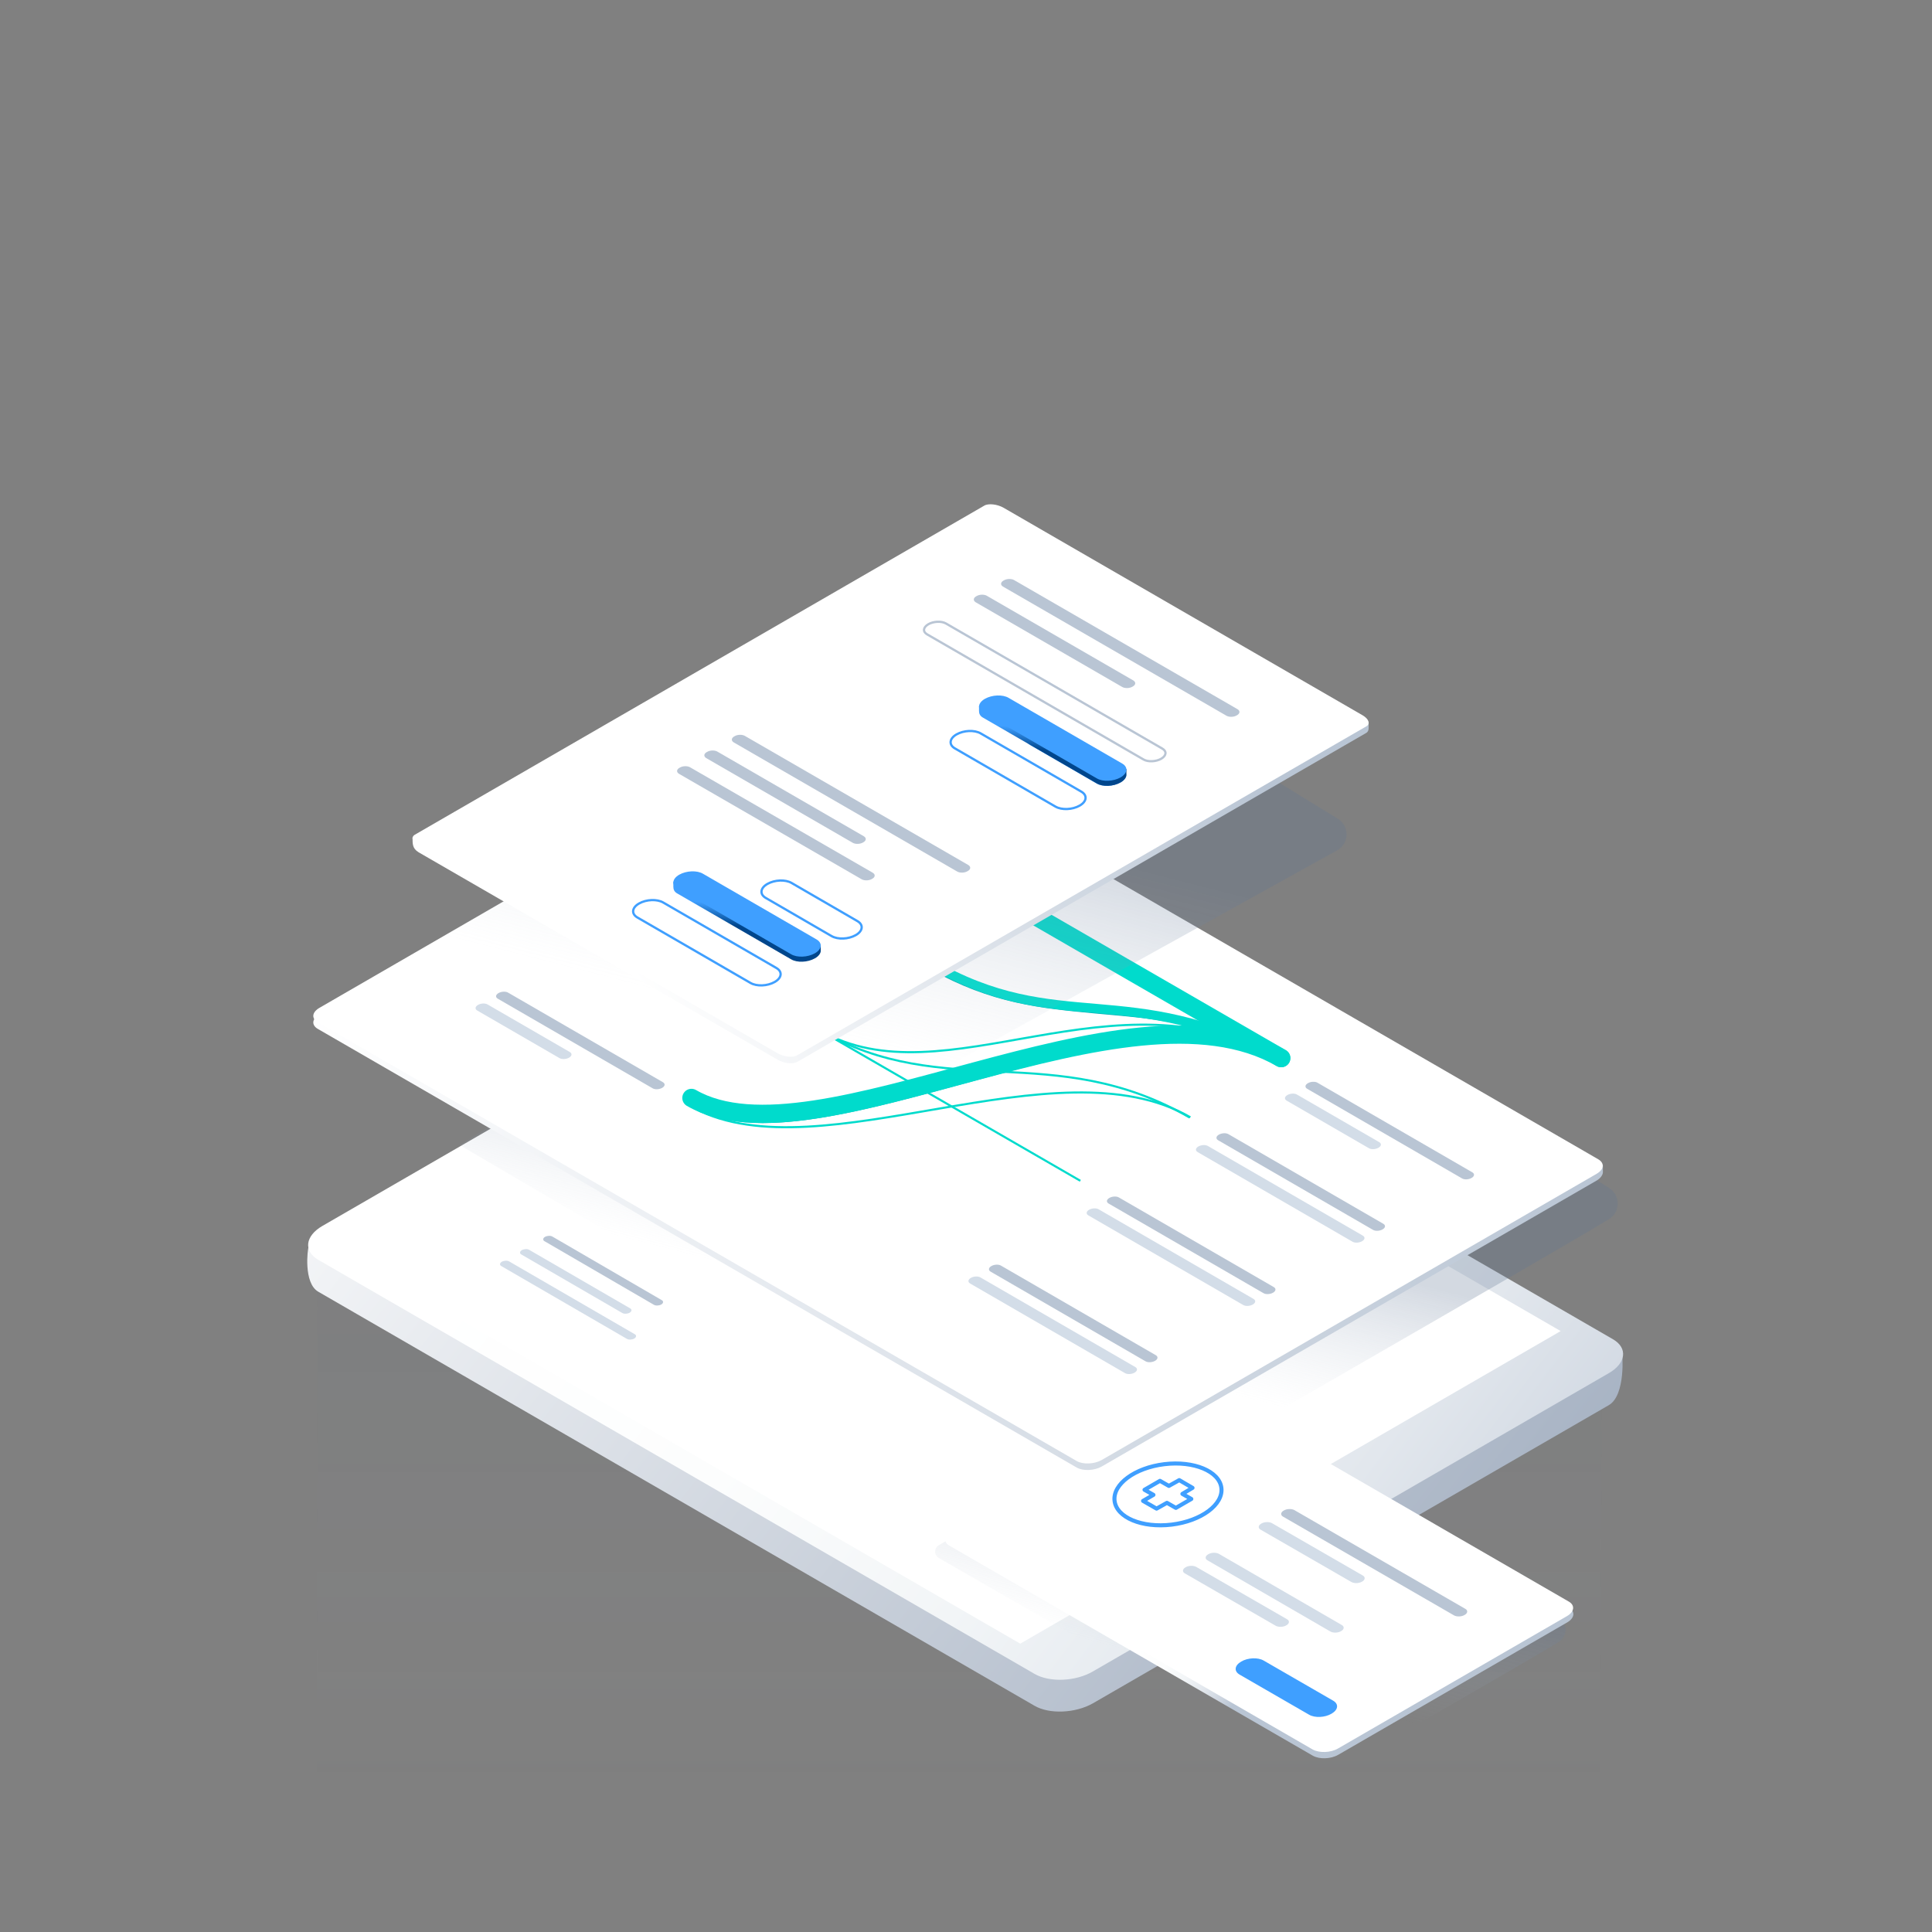<?xml version="1.0" encoding="UTF-8"?>
<svg width="525px" height="525px" viewBox="0 0 525 525" version="1.1" xmlns="http://www.w3.org/2000/svg" xmlns:xlink="http://www.w3.org/1999/xlink">
    <rect x="0" y="0" width="525" height="525" fill="#808080" stroke="none"/>
    <title>COVID-19-screener Copy</title>
    <defs>
        <linearGradient x1="50%" y1="82.204%" x2="50%" y2="-27.796%" id="linearGradient-1">
            <stop stop-color="#B9C5D4" stop-opacity="0" offset="0%"></stop>
            <stop stop-color="#293754" offset="100%"></stop>
        </linearGradient>
        <linearGradient x1="-10.055%" y1="22.196%" x2="180.72%" y2="108.568%" id="linearGradient-2">
            <stop stop-color="#FFFFFF" offset="0%"></stop>
            <stop stop-color="#617694" offset="100%"></stop>
        </linearGradient>
        <linearGradient x1="14.654%" y1="34.481%" x2="111.838%" y2="77.151%" id="linearGradient-3">
            <stop stop-color="#FFFFFF" offset="0%"></stop>
            <stop stop-color="#FCFDFD" offset="29.18%"></stop>
            <stop stop-color="#F2F5F7" offset="51.06%"></stop>
            <stop stop-color="#E2E7ED" offset="70.56%"></stop>
            <stop stop-color="#CCD4DF" offset="88.57%"></stop>
            <stop stop-color="#B9C5D4" offset="100%"></stop>
        </linearGradient>
        <linearGradient x1="40.969%" y1="70.955%" x2="55.03%" y2="38.524%" id="linearGradient-4">
            <stop stop-color="#B9C5D4" stop-opacity="0" offset="0.397%"></stop>
            <stop stop-color="#617694" offset="100%"></stop>
        </linearGradient>
        <linearGradient x1="39.99%" y1="46.111%" x2="58.246%" y2="53.231%" id="linearGradient-5">
            <stop stop-color="#FFFFFF" offset="0%"></stop>
            <stop stop-color="#FCFDFD" offset="29.18%"></stop>
            <stop stop-color="#F2F5F7" offset="51.06%"></stop>
            <stop stop-color="#E2E7ED" offset="70.56%"></stop>
            <stop stop-color="#CCD4DF" offset="88.57%"></stop>
            <stop stop-color="#B9C5D4" offset="100%"></stop>
        </linearGradient>
        <linearGradient x1="40.842%" y1="63.649%" x2="53.629%" y2="40.643%" id="linearGradient-6">
            <stop stop-color="#B9C5D4" stop-opacity="0" offset="0.397%"></stop>
            <stop stop-color="#617694" offset="100%"></stop>
        </linearGradient>
        <linearGradient x1="-0.005%" y1="50.012%" x2="99.988%" y2="50.012%" id="linearGradient-7">
            <stop stop-color="#FFFFFF" offset="0%"></stop>
            <stop stop-color="#B9C5D4" offset="100%"></stop>
        </linearGradient>
        <linearGradient x1="39.184%" y1="75.363%" x2="55.836%" y2="36.97%" id="linearGradient-8">
            <stop stop-color="#B9C5D4" stop-opacity="0" offset="0.397%"></stop>
            <stop stop-color="#617694" offset="100%"></stop>
        </linearGradient>
        <linearGradient x1="15.977%" y1="60.376%" x2="86.271%" y2="38.941%" id="linearGradient-9">
            <stop stop-color="#FFFFFF" offset="0%"></stop>
            <stop stop-color="#B9C5D4" offset="100%"></stop>
        </linearGradient>
        <linearGradient x1="51.901%" y1="34.943%" x2="48.625%" y2="58.769%" id="linearGradient-10">
            <stop stop-color="#3F9FFF" offset="0.099%"></stop>
            <stop stop-color="#00468C" offset="100%"></stop>
        </linearGradient>
        <linearGradient x1="51.878%" y1="34.965%" x2="48.602%" y2="58.791%" id="linearGradient-11">
            <stop stop-color="#3F9FFF" offset="0.099%"></stop>
            <stop stop-color="#00468C" offset="100%"></stop>
        </linearGradient>
    </defs>
    <g id="COVID-19-screener-Copy" stroke="none" stroke-width="1" fill="none" fill-rule="evenodd">
        <rect id="Rectangle" x="-782" y="0" width="1440" height="525"></rect>
        <g id="Group" transform="translate(83, 137)">
            <path d="M314.873,212.589 C313.169,211.707 298.156,198.249 296.976,198.837 L2.95,204.714 C3.606,204.714 2.95,383.484 2.95,383.484 C2.95,383.484 350.995,384.072 351.651,384.718 C351.651,384.718 352.306,233.921 352.306,233.275 L314.873,212.589 Z" id="Path" fill="url(#linearGradient-1)" fill-rule="nonzero" opacity="0.059"></path>
            <g transform="translate(0, 112.253)" fill-rule="nonzero" id="Path">
                <path d="M198.115,214.266 L3.475,101.75 C-0.59,99.387 0.59,90.065 0.852,89.671 L144.817,11.554 C149.537,8.862 156.617,8.534 160.682,10.897 L357.748,118.096 C357.879,118.358 358.862,129.912 354.142,132.603 L213.98,213.609 C209.26,216.301 202.18,216.629 198.115,214.266 Z" fill="url(#linearGradient-2)"></path>
                <path d="M198.115,205.601 L3.475,93.085 C-0.59,90.722 -0.066,86.586 4.589,83.895 L144.817,2.823 C149.537,0.131 156.617,-0.197 160.682,2.166 L355.322,114.682 C359.387,117.045 358.862,121.181 354.208,123.872 L213.98,204.944 C209.26,207.701 202.18,207.964 198.115,205.601 Z" fill="url(#linearGradient-3)"></path>
                <polygon fill="#FFFFFF" points="194.247 197.395 17.701 95.317 164.615 10.438 341.096 112.45"></polygon>
            </g>
            <path d="M268.065,260.414 C266.36,259.43 251.348,244.397 250.168,245.053 L176.088,280.567 L172.154,282.865 C170.778,283.653 170.778,285.622 172.154,286.41 L273.375,344.506 C275.08,345.49 277.505,345.753 278.62,345.097 C278.62,345.097 337.622,311.224 340.768,309.057 C343.063,307.482 342.932,304.068 340.506,302.624 L268.065,260.414 Z" id="Path" fill="url(#linearGradient-4)" fill-rule="nonzero" opacity="0.28"></path>
            <g transform="translate(52.446, 162.8)" id="Path">
                <path d="M67.262,10.438 C66.738,10.109 65.82,10.175 65.23,10.503 C64.64,10.831 64.574,11.422 65.099,11.685 L120.954,43.982 C121.478,44.31 122.396,44.245 122.986,43.917 C123.576,43.588 123.642,42.998 123.117,42.735 L67.262,10.438 Z" fill="#B9C5D4" fill-rule="nonzero"></path>
                <path d="M14.685,36.236 C14.16,35.908 13.243,35.974 12.653,36.302 C12.063,36.63 11.997,37.221 12.521,37.483 L42.219,54.748 C42.744,55.076 43.661,55.011 44.251,54.682 C44.841,54.354 44.907,53.763 44.382,53.501 L14.685,36.236 Z" fill="#B9C5D4" fill-rule="nonzero"></path>
                <path d="M55.527,17.199 C55.003,16.871 54.085,16.936 53.495,17.265 C52.905,17.593 52.839,18.184 53.364,18.446 L139.179,68.074 C139.703,68.402 140.621,68.337 141.211,68.008 C141.801,67.68 141.867,67.089 141.342,66.827 L55.527,17.199 Z" fill="#B9C5D4" fill-rule="nonzero"></path>
                <path d="M2.95,42.998 C2.426,42.669 1.508,42.735 0.918,43.063 C0.328,43.391 0.262,43.982 0.787,44.245 L34.877,64.004 C35.401,64.332 36.319,64.267 36.909,63.938 C37.499,63.61 37.564,63.019 37.04,62.757 L2.95,42.998 Z" fill="#D3DDE8" fill-rule="nonzero"></path>
                <path d="M60.969,14.048 C60.444,13.72 59.526,13.785 58.936,14.114 C58.346,14.442 58.281,15.033 58.805,15.295 L106.334,42.735 C106.859,43.063 107.777,42.998 108.367,42.669 C108.957,42.341 109.022,41.75 108.498,41.488 L60.969,14.048 Z" fill="#00DBCC" fill-rule="nonzero"></path>
                <path d="M8.391,39.847 C7.867,39.518 6.949,39.584 6.359,39.912 C5.769,40.24 5.704,40.831 6.228,41.094 L33.631,56.98 C34.156,57.308 35.073,57.243 35.663,56.914 C36.253,56.586 36.319,55.995 35.794,55.733 L8.391,39.847 Z" fill="#D3DDE8" fill-rule="nonzero"></path>
                <path d="M115.644,62.035 C114.464,61.378 112.431,61.444 111.12,62.232 C109.809,63.019 109.612,64.201 110.792,64.857 L130.722,76.345 C131.902,77.002 133.934,76.936 135.245,76.148 C136.556,75.361 136.753,74.179 135.573,73.523 L115.644,62.035 Z" fill="#3F9FFF" fill-rule="nonzero"></path>
                <polygon points="40.449 7.09 50.348 12.801 61.755 6.236 51.856 0.525"></polygon>
            </g>
            <g transform="translate(173.072, 240.261)">
                <g fill-rule="nonzero" id="Path">
                    <path d="M71.327,2.429 C69.557,1.444 66.475,1.51 64.443,2.691 L0.656,38.928 C0.656,38.928 0,41.619 1.77,42.669 L100.696,99.846 C102.467,100.831 105.548,100.765 107.58,99.584 L169.794,63.61 C171.826,62.429 172.023,60.656 170.319,59.671 L71.327,2.429 Z" fill="url(#linearGradient-5)"></path>
                    <path d="M71.327,0.788 C69.557,-0.197 66.475,-0.131 64.443,1.05 L2.229,37.024 C0.197,38.205 -1.11022302e-16,39.978 1.704,40.963 L100.631,98.14 C102.401,99.124 105.482,99.059 107.514,97.877 L169.729,61.903 C171.761,60.722 171.958,58.949 170.253,57.965 L71.327,0.788 Z" fill="#FFFFFF"></path>
                    <path d="M95.649,33.085 C94.927,32.691 93.616,32.691 92.764,33.216 C91.912,33.676 91.846,34.464 92.567,34.858 L139.048,61.706 C139.769,62.1 141.08,62.1 141.932,61.575 C142.784,61.116 142.85,60.328 142.129,59.934 L95.649,33.085 Z" fill="#B9C5D4"></path>
                    <path d="M89.552,36.63 C88.831,36.236 87.519,36.236 86.667,36.761 C85.815,37.221 85.749,38.009 86.47,38.402 L111.186,52.647 C111.907,53.041 113.218,53.041 114.07,52.516 C114.922,52.057 114.988,51.269 114.267,50.875 L89.552,36.63 Z" fill="#D3DDE8"></path>
                    <path d="M75.129,44.967 C74.408,44.573 73.097,44.573 72.244,45.098 C71.392,45.558 71.327,46.345 72.048,46.739 L105.482,66.105 C106.203,66.499 107.514,66.499 108.367,65.973 C109.219,65.514 109.284,64.726 108.563,64.332 L75.129,44.967 Z" fill="#D3DDE8"></path>
                    <path d="M68.967,48.512 C68.245,48.118 66.934,48.118 66.082,48.643 C65.23,49.103 65.164,49.89 65.885,50.284 L90.601,64.529 C91.322,64.923 92.633,64.923 93.485,64.398 C94.337,63.938 94.403,63.151 93.682,62.757 L68.967,48.512 Z" fill="#D3DDE8"></path>
                    <path d="M87.323,73.982 C85.749,73.063 82.996,73.194 81.226,74.245 C79.39,75.295 79.194,76.87 80.767,77.79 L99.648,88.687 C101.221,89.606 103.974,89.474 105.744,88.424 C107.58,87.374 107.777,85.798 106.203,84.879 L87.323,73.982 Z" fill="#3F9FFF"></path>
                </g>
                <g transform="translate(45.235, 18.381)" stroke="#3F9FFF" stroke-linecap="round" stroke-linejoin="round">
                    <polygon id="Path" stroke-width="1.1" points="16.324 8.14 19.143 6.565 22.748 8.665 19.995 10.306 22.421 11.685 18.225 14.114 15.799 12.735 12.98 14.311 9.309 12.21 12.128 10.569 9.703 9.19 13.898 6.761"></polygon>
                    <ellipse id="Oval" stroke-width="1.1" transform="translate(16.079, 10.446) rotate(-6.949) translate(-16.079, -10.446) " cx="16.079" cy="10.446" rx="14.62" ry="8.272"></ellipse>
                </g>
            </g>
            <path d="M264.918,129.977 C263.214,128.993 50.742,168.708 49.562,169.365 L41.891,174.157 C41.891,174.157 112.562,215.579 114.332,216.563 L211.882,272.953 C213.587,273.937 216.012,274.2 217.127,273.543 C217.127,273.543 342.211,201.793 354.273,194.244 C357.42,192.275 357.354,187.745 354.208,185.776 L264.918,129.977 Z" id="Path" fill="url(#linearGradient-6)" fill-rule="nonzero" opacity="0.28"></path>
            <g transform="translate(1.967, 57.768)" id="Path">
                <path d="M143.112,2.823 C141.408,1.838 138.327,1.969 136.36,3.085 L1.836,80.875 C-0.197,82.056 -0.393,83.763 1.377,84.814 L207.621,204.025 C209.325,205.01 212.407,204.879 214.373,203.763 L348.897,126.039 C349.815,125.514 350.602,124.595 350.602,123.741 C350.602,122.691 350.602,121.837 350.602,121.837 L143.112,2.823 Z" fill="url(#linearGradient-7)" fill-rule="nonzero"></path>
                <path d="M143.112,1.05 C141.408,0.066 138.327,0.197 136.36,1.313 L1.836,79.102 C-0.197,80.284 -0.393,81.991 1.377,83.041 L207.621,202.253 C209.325,203.237 212.407,203.106 214.373,201.99 L348.897,124.201 C350.93,123.019 351.126,121.312 349.356,120.262 L143.112,1.05 Z" fill="#FFFFFF" fill-rule="nonzero"></path>
                <path d="M261.116,94.201 L192.215,54.354 C191.756,54.092 191.625,53.566 191.756,53.107 L191.821,52.91 L262.558,93.085 L262.361,93.741 C262.165,94.201 261.575,94.463 261.116,94.201 Z" fill="#00ADB3" fill-rule="nonzero"></path>
                <path d="M261.575,93.807 C241.973,82.45 227.616,82.056 212.407,80.612 C197.918,79.234 184.217,77.921 167.959,68.665 C167.631,68.468 167.5,68.074 167.631,67.746 L167.696,67.483 C184.086,76.936 197.918,78.38 212.472,79.759 C227.813,81.203 242.301,81.86 262.099,93.282 L261.575,93.807 Z" fill="#00ADB3" fill-rule="nonzero"></path>
                <line x1="192.412" y1="51.86" x2="263.214" y2="92.757" stroke="#00DBCC" stroke-width="4.974" stroke-linecap="round"></line>
                <path d="M167.959,67.024 C202.573,87.111 222.044,70.962 262.624,93.019" stroke="#00DBCC" stroke-width="2.487" stroke-linecap="round"></path>
                <path d="M137.802,85.207 C171.761,104.835 201.458,87.636 238.302,108.905" stroke="#00DBCC" stroke-width="0.569"></path>
                <path d="M103.843,106.476 C138.13,124.266 202.18,87.833 238.499,108.84" stroke="#00DBCC" stroke-width="0.569"></path>
                <path d="M137.802,85.207 C171.761,104.835 218.176,67.352 262.558,93.019" stroke="#00DBCC" stroke-width="0.569"></path>
                <path d="M141.867,23.632 C141.211,23.238 140.031,23.304 139.244,23.764 C138.458,24.223 138.392,24.88 139.048,25.273 L181.136,49.628 C181.791,50.022 182.971,49.956 183.758,49.496 C184.545,49.037 184.61,48.38 183.955,47.987 L141.867,23.632 Z" fill="#B9C5D4" fill-rule="nonzero"></path>
                <path d="M273.047,99.452 C272.392,99.059 271.212,99.124 270.425,99.584 C269.638,100.043 269.573,100.7 270.228,101.094 L312.316,125.448 C312.972,125.842 314.152,125.776 314.939,125.317 C315.725,124.857 315.791,124.201 315.135,123.807 L273.047,99.452 Z" fill="#B9C5D4" fill-rule="nonzero"></path>
                <path d="M117.676,37.615 C117.02,37.221 115.84,37.286 115.054,37.746 C114.267,38.205 114.201,38.862 114.857,39.256 L156.945,63.61 C157.6,64.004 158.78,63.938 159.567,63.479 C160.354,63.019 160.419,62.363 159.764,61.969 L117.676,37.615 Z" fill="#B9C5D4" fill-rule="nonzero"></path>
                <path d="M53.102,74.967 C52.446,74.573 51.266,74.639 50.479,75.098 C49.693,75.558 49.627,76.214 50.283,76.608 L92.371,100.962 C93.026,101.356 94.206,101.29 94.993,100.831 C95.78,100.371 95.845,99.715 95.19,99.321 L53.102,74.967 Z" fill="#B9C5D4" fill-rule="nonzero"></path>
                <path d="M87.978,54.814 C87.323,54.42 86.143,54.485 85.356,54.945 C84.569,55.405 84.504,56.061 85.159,56.455 L127.247,80.809 C127.903,81.203 129.083,81.137 129.87,80.678 C130.656,80.218 130.722,79.562 130.066,79.168 L87.978,54.814 Z" fill="#B9C5D4" fill-rule="nonzero"></path>
                <path d="M248.857,113.435 C248.201,113.041 247.021,113.107 246.234,113.566 C245.448,114.026 245.382,114.682 246.038,115.076 L288.126,139.43 C288.781,139.824 289.961,139.759 290.748,139.299 C291.535,138.84 291.6,138.183 290.945,137.789 L248.857,113.435 Z" fill="#B9C5D4" fill-rule="nonzero"></path>
                <path d="M219.093,130.634 C218.438,130.24 217.258,130.306 216.471,130.765 C215.684,131.225 215.619,131.881 216.274,132.275 L258.362,156.629 C259.018,157.023 260.198,156.958 260.985,156.498 C261.771,156.039 261.837,155.382 261.181,154.988 L219.093,130.634 Z" fill="#B9C5D4" fill-rule="nonzero"></path>
                <path d="M187.036,149.146 C186.38,148.752 185.2,148.818 184.413,149.277 C183.627,149.737 183.561,150.393 184.217,150.787 L226.305,175.141 C226.96,175.535 228.14,175.47 228.927,175.01 C229.714,174.55 229.779,173.894 229.124,173.5 L187.036,149.146 Z" fill="#B9C5D4" fill-rule="nonzero"></path>
                <path d="M136.294,26.849 C135.639,26.455 134.459,26.521 133.672,26.98 C132.885,27.44 132.82,28.096 133.475,28.49 L155.83,41.422 C156.486,41.816 157.666,41.75 158.453,41.291 C159.239,40.831 159.305,40.175 158.649,39.781 L136.294,26.849 Z" fill="#D3DDE8" fill-rule="nonzero"></path>
                <path d="M267.475,102.669 C266.819,102.275 265.639,102.341 264.853,102.8 C264.066,103.26 264,103.916 264.656,104.31 L287.011,117.242 C287.667,117.636 288.847,117.57 289.633,117.111 C290.42,116.651 290.486,115.995 289.83,115.601 L267.475,102.669 Z" fill="#D3DDE8" fill-rule="nonzero"></path>
                <path d="M112.103,40.831 C111.448,40.437 110.268,40.503 109.481,40.963 C108.694,41.422 108.629,42.079 109.284,42.472 L131.64,55.405 C132.295,55.798 133.475,55.733 134.262,55.273 C135.049,54.814 135.114,54.157 134.459,53.763 L112.103,40.831 Z" fill="#D3DDE8" fill-rule="nonzero"></path>
                <path d="M47.529,78.183 C46.874,77.79 45.694,77.855 44.907,78.315 C44.12,78.774 44.055,79.431 44.71,79.825 L67.065,92.757 C67.721,93.15 68.901,93.085 69.688,92.625 C70.474,92.166 70.54,91.509 69.884,91.115 L47.529,78.183 Z" fill="#D3DDE8" fill-rule="nonzero"></path>
                <path d="M82.406,58.03 C81.75,57.636 80.57,57.702 79.784,58.162 C78.997,58.621 78.931,59.278 79.587,59.671 L121.675,84.026 C122.33,84.42 123.51,84.354 124.297,83.895 C125.084,83.435 125.149,82.779 124.494,82.385 L82.406,58.03 Z" fill="#D3DDE8" fill-rule="nonzero"></path>
                <path d="M243.284,116.651 C242.629,116.258 241.449,116.323 240.662,116.783 C239.875,117.242 239.81,117.899 240.465,118.293 L282.553,142.647 C283.209,143.041 284.389,142.975 285.176,142.516 C285.962,142.056 286.028,141.4 285.372,141.006 L243.284,116.651 Z" fill="#D3DDE8" fill-rule="nonzero"></path>
                <path d="M213.587,133.85 C212.931,133.457 211.751,133.522 210.964,133.982 C210.178,134.441 210.112,135.098 210.768,135.492 L252.856,159.846 C253.511,160.24 254.691,160.174 255.478,159.715 C256.265,159.255 256.33,158.599 255.675,158.205 L213.587,133.85 Z" fill="#D3DDE8" fill-rule="nonzero"></path>
                <path d="M181.463,152.362 C180.808,151.969 179.628,152.034 178.841,152.494 C178.054,152.953 177.989,153.61 178.644,154.004 L220.732,178.358 C221.388,178.752 222.568,178.686 223.355,178.227 C224.141,177.767 224.207,177.111 223.551,176.717 L181.463,152.362 Z" fill="#D3DDE8" fill-rule="nonzero"></path>
                <path d="M77.424,60.919 C76.768,60.525 75.588,60.59 74.801,61.05 C74.015,61.51 73.949,62.166 74.605,62.56 L116.693,86.914 C117.348,87.308 118.528,87.242 119.315,86.783 C120.101,86.323 120.167,85.667 119.511,85.273 L77.424,60.919 Z" fill="#D3DDE8" fill-rule="nonzero"></path>
                <line x1="137.802" y1="85.207" x2="208.604" y2="126.104" stroke="#00DBCC" stroke-width="0.569"></line>
                <path d="M122.33,110.415 C115.316,110.415 108.76,109.168 103.515,106.476 C102.794,106.083 102.27,105.426 102.008,104.638 L101.811,103.851 C117.61,112.975 146.193,106.608 174.842,98.862 C207.162,90.131 239.679,80.94 262.165,93.544 C262.427,93.676 262.493,94.004 262.361,94.266 L262.361,94.266 C262.23,94.529 261.903,94.595 261.64,94.463 C239.613,82.122 207.228,91.509 175.17,100.175 C155.896,105.426 137.343,110.415 122.33,110.415 Z" fill="#00ADB3" fill-rule="nonzero"></path>
                <path d="M102.925,103.588 C136.884,123.216 220.929,68.337 263.148,92.757" stroke="#00DBCC" stroke-width="4.974" stroke-linecap="round"></path>
            </g>
            <path d="M192.412,31.378 C190.707,30.394 188.281,30.131 187.167,30.788 L32.451,120.196 C31.271,120.853 31.73,122.231 33.434,123.216 L125.215,176.651 C126.919,177.636 129.345,177.898 130.46,177.242 L280.586,93.938 C283.733,91.969 283.668,87.439 280.521,85.47 L192.412,31.378 Z" id="Path" fill="url(#linearGradient-8)" fill-rule="nonzero" opacity="0.28"></path>
            <g transform="translate(28.845, 0)" id="Path">
                <path d="M160.878,2.757 C159.174,1.772 156.748,1.51 155.634,2.166 L0.262,90.59 C0.262,92.297 0.197,93.544 1.901,94.595 L99.516,150.984 C101.221,151.969 103.647,152.231 104.761,151.575 L259.411,62.166 C259.936,61.838 260.067,61.378 260.067,60.787 C260.067,60.065 260.067,59.278 260.067,59.278 L160.878,2.757 Z" fill="url(#linearGradient-9)" fill-rule="nonzero"></path>
                <path d="M160.878,0.985 C159.174,0 156.748,-0.263 155.634,0.394 L0.918,89.803 C-0.262,90.459 0.197,91.838 1.901,92.822 L99.451,149.211 C101.155,150.196 103.581,150.459 104.695,149.802 L259.411,60.394 C260.591,59.737 260.133,58.359 258.428,57.374 L160.878,0.985 Z" fill="#FFFFFF" fill-rule="nonzero"></path>
                <path d="M163.697,20.613 C162.976,20.219 161.731,20.219 160.878,20.744 C160.026,21.203 159.961,21.925 160.682,22.385 L221.454,57.505 C222.175,57.899 223.42,57.899 224.273,57.374 C225.125,56.914 225.19,56.192 224.469,55.733 L163.697,20.613 Z" fill="#B9C5D4" fill-rule="nonzero"></path>
                <path d="M90.535,62.954 C89.814,62.56 88.568,62.56 87.716,63.085 C86.864,63.545 86.798,64.267 87.519,64.726 L148.291,99.846 C149.012,100.24 150.258,100.24 151.11,99.715 C151.962,99.255 152.028,98.533 151.307,98.074 L90.535,62.954 Z" fill="#B9C5D4" fill-rule="nonzero"></path>
                <path d="M75.653,71.488 C74.932,71.094 73.687,71.094 72.834,71.619 C71.982,72.078 71.917,72.8 72.638,73.26 L122.33,101.947 C123.052,102.341 124.297,102.341 125.149,101.816 C126.002,101.356 126.067,100.634 125.346,100.175 L75.653,71.488 Z" fill="#B9C5D4" fill-rule="nonzero"></path>
                <path d="M156.289,24.88 C155.568,24.486 154.323,24.486 153.47,25.011 C152.618,25.47 152.553,26.192 153.274,26.652 L193.133,49.693 C193.854,50.087 195.099,50.087 195.952,49.562 C196.804,49.103 196.869,48.38 196.148,47.921 L156.289,24.88 Z" fill="#B9C5D4" fill-rule="nonzero"></path>
                <path d="M83.061,67.221 C82.34,66.827 81.095,66.827 80.242,67.352 C79.39,67.811 79.325,68.534 80.046,68.993 L119.905,92.035 C120.626,92.428 121.872,92.428 122.724,91.903 C123.576,91.444 123.642,90.722 122.92,90.262 L83.061,67.221 Z" fill="#B9C5D4" fill-rule="nonzero"></path>
                <path d="M145.21,32.429 C143.964,31.707 141.801,31.838 140.424,32.626 C138.982,33.479 138.851,34.661 140.097,35.383 L198.902,69.387 C200.147,70.109 202.311,69.978 203.687,69.19 C205.13,68.337 205.261,67.155 204.015,66.433 L145.21,32.429 Z" stroke="#B9C5D4" stroke-width="0.619"></path>
                <path d="M103.253,102.932 C101.549,101.947 98.664,102.078 96.697,103.194 C94.731,104.31 94.534,106.017 96.239,107.002 L114.136,117.374 C115.84,118.358 118.725,118.227 120.692,117.111 C122.658,115.995 122.855,114.288 121.15,113.304 L103.253,102.932 Z" stroke="#3F9FFF" stroke-width="0.619"></path>
                <path d="M79.194,101.816 C77.555,100.831 74.67,100.962 72.703,102.078 C72.113,102.406 71.392,102.275 71.13,102.669 C71.13,102.669 71.13,103.457 71.13,103.982 C71.13,104.704 71.392,105.36 72.244,105.82 L103.122,123.675 C104.761,124.66 107.646,124.529 109.612,123.413 C110.661,122.822 111.251,121.969 111.186,121.247 C111.186,120.656 111.186,119.802 111.186,119.802 L79.194,101.816 Z" fill="url(#linearGradient-10)" fill-rule="nonzero"></path>
                <path d="M79.194,100.437 C77.555,99.452 74.67,99.584 72.703,100.7 C70.802,101.816 70.606,103.457 72.244,104.441 L103.122,122.297 C104.761,123.282 107.646,123.15 109.612,122.034 C111.513,120.918 111.71,119.277 110.071,118.293 L79.194,100.437 Z" fill="#3F9FFF" fill-rule="nonzero"></path>
                <path d="M68.377,108.249 C66.672,107.264 63.788,107.395 61.821,108.511 C59.854,109.627 59.657,111.334 61.362,112.319 L92.108,130.109 C93.813,131.093 96.697,130.962 98.664,129.846 C100.631,128.73 100.828,127.023 99.123,126.039 L68.377,108.249 Z" stroke="#3F9FFF" stroke-width="0.619"></path>
                <path d="M175.039,61.444 C173.4,60.459 170.515,60.59 168.549,61.706 C166.647,62.822 166.451,64.464 168.09,65.448 L186.118,75.886 C187.757,76.87 190.641,76.739 192.608,75.623 C194.509,74.507 194.706,72.866 193.067,71.881 L175.039,61.444 Z" fill="#3F9FFF" fill-rule="nonzero"></path>
                <path d="M154.65,62.297 C152.946,61.313 150.061,61.444 148.095,62.56 C146.128,63.676 145.931,65.383 147.636,66.367 L174.973,82.188 C176.678,83.172 179.562,83.041 181.529,81.925 C183.496,80.809 183.692,79.102 181.988,78.118 L154.65,62.297 Z" stroke="#3F9FFF" stroke-width="0.619"></path>
                <path d="M162.255,54.026 C160.616,53.041 157.732,53.173 155.765,54.289 C155.175,54.617 154.454,54.485 154.191,54.879 C154.191,54.879 154.191,55.667 154.191,56.192 C154.191,56.914 154.454,57.571 155.306,58.03 L186.184,75.886 C187.822,76.87 190.707,76.739 192.674,75.623 C193.723,75.032 194.313,74.179 194.247,73.457 C194.247,72.866 194.247,72.013 194.247,72.013 L162.255,54.026 Z" fill="url(#linearGradient-11)" fill-rule="nonzero"></path>
                <path d="M162.255,52.647 C160.616,51.663 157.732,51.794 155.765,52.91 C153.864,54.026 153.667,55.667 155.306,56.652 L186.184,74.507 C187.822,75.492 190.707,75.361 192.674,74.245 C194.575,73.129 194.772,71.488 193.133,70.503 L162.255,52.647 Z" fill="#3F9FFF" fill-rule="nonzero"></path>
            </g>
        </g>
        <rect id="Rectangle" x="0" y="0" width="525" height="525"></rect>
    </g>
</svg>